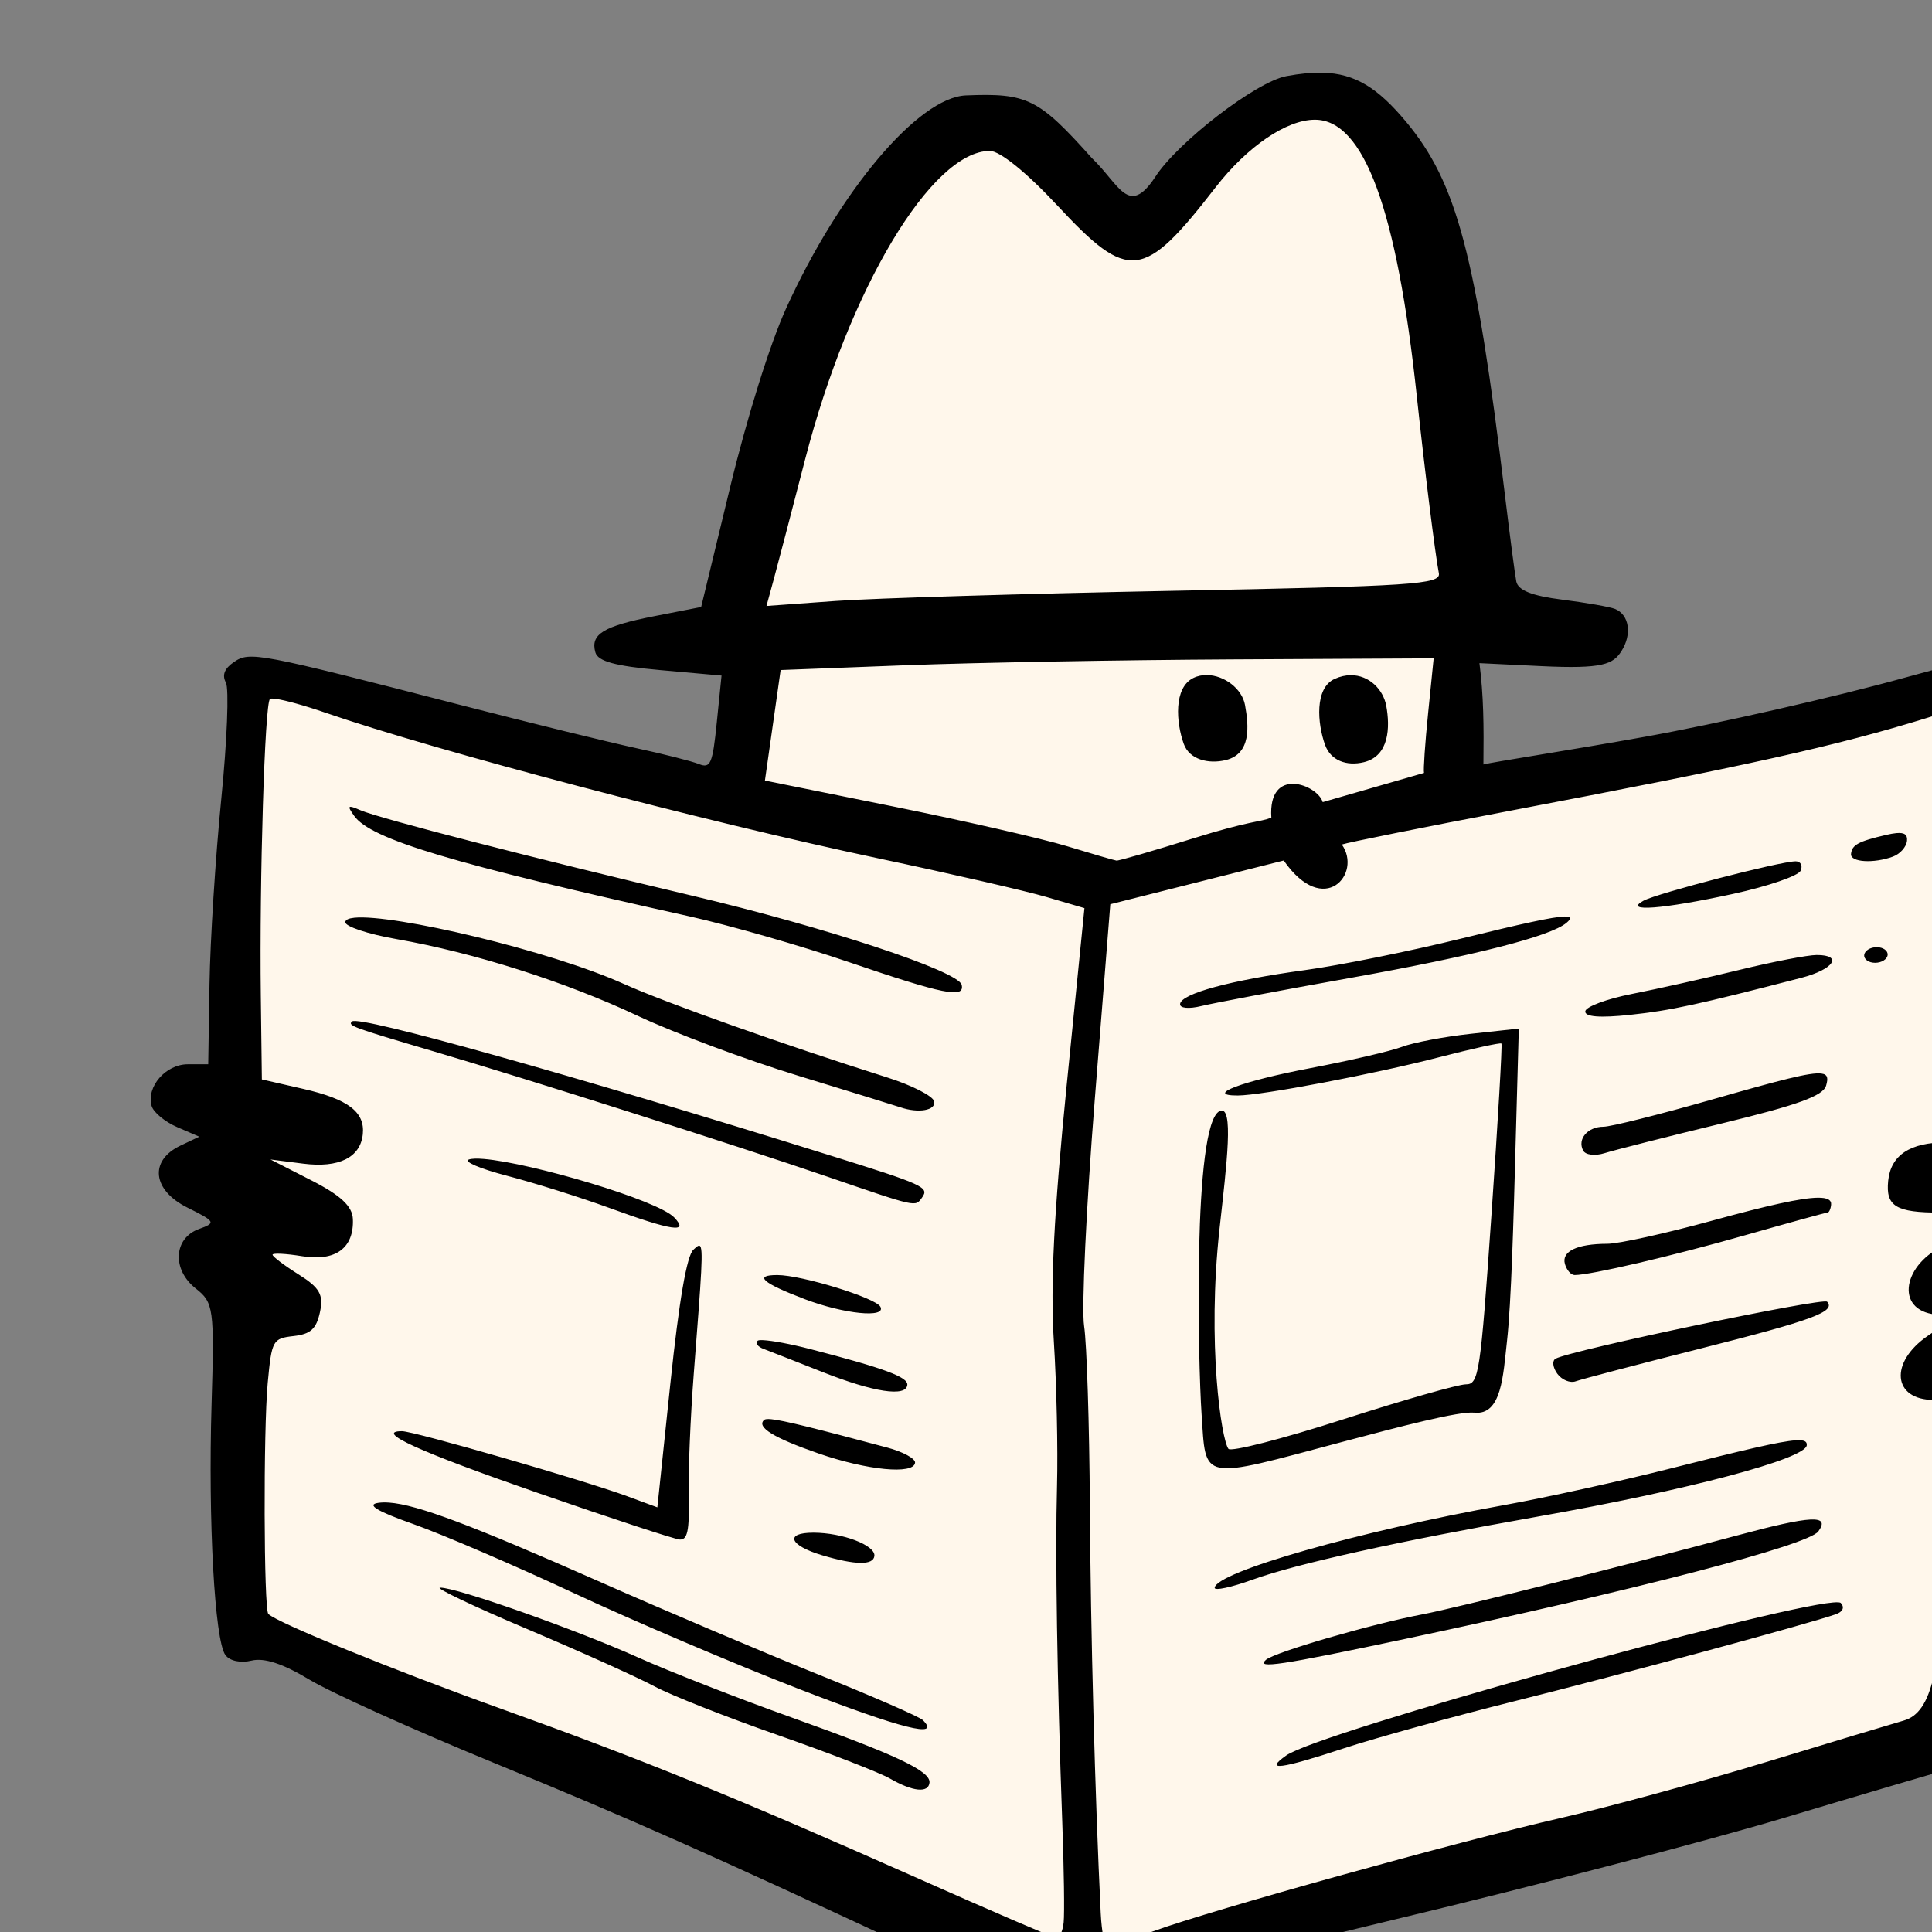 <?xml version="1.0" encoding="UTF-8"?> <svg xmlns="http://www.w3.org/2000/svg" width="173.467mm" height="173.479mm" viewBox="0 0 173.467 173.479"><rect x="0" y="0" width="173.467" height="173.479" fill="#808080" stroke="none"/><path d="m 32672.974,15843.2 c 0,0 29.796,-128.768 52.353,-151.158 22.558,-22.39 36.361,-24.737 44.442,-19.946 8.08,4.791 41.074,25.714 41.074,25.714 0,0 32.153,-39.5 60.097,-36.567 27.944,2.933 49.323,101.098 49.323,101.098 l -1.346,70.983 -2.357,61.207 198.134,-43.998 c 0,0 -26.89,366.05 -30.425,366.637 -3.535,0.586 -298.801,80.956 -298.801,80.956 l -281.641,-118.614 4.713,-326.856 162.279,37.936 z" fill="#FFF7EB" paint-order="fill markers stroke" transform="translate(-29.369,-28.31) matrix(0.265,0,0,0.265,-8562.851,-4112.404)"></path><path d="m 32871.65,15649.961 c -3.666,-0.1 -7.702,0.311 -12.3,1.158 -10.302,1.896 -37.033,22.483 -44.571,34.326 -9.006,13.525 -12.074,2.307 -21.379,-6.562 -18.022,-20.171 -21.831,-22.068 -42.648,-21.223 -16.106,0.655 -42.745,32.196 -60.918,72.135 -5.452,11.977 -13.226,36.81 -19.01,60.732 l -9.791,40.469 -15.721,3.078 c -17.434,3.416 -21.866,6.12 -20.121,12.291 0.86,3.047 6.697,4.645 21.959,6.008 l 20.789,1.857 -1.609,15.877 c -1.42,14.039 -2.123,15.671 -6.055,14.098 -2.447,-0.978 -12.022,-3.406 -21.277,-5.396 -9.251,-1.992 -35.963,-8.551 -59.357,-14.575 -68.996,-17.773 -71.523,-18.254 -76.909,-14.588 -3.211,2.186 -4.089,4.429 -2.728,6.938 1.109,2.04 0.412,19.775 -1.557,39.414 -1.961,19.638 -3.756,47.906 -3.994,62.818 l -0.433,27.11 h -6.899 c -7.498,0 -14.118,7.609 -12.281,14.113 0.609,2.155 4.491,5.381 8.627,7.17 l 7.525,3.252 -6.361,3.019 c -10.686,5.07 -9.545,15.124 2.392,21.041 9.472,4.7 9.704,5.128 3.895,7.211 -8.655,3.102 -9.243,13.785 -1.111,20.18 6.055,4.761 6.321,6.731 5.347,39.234 -1.187,39.531 1.044,79.949 4.68,84.942 1.473,2.013 5.145,2.803 8.867,1.892 4.281,-1.047 10.658,1.045 19.547,6.413 7.255,4.382 35.361,17.064 62.449,28.185 46.683,19.163 72.912,30.809 143.451,63.701 16.768,7.82 33.262,15.373 36.653,16.785 9.558,3.979 18.007,3.356 30.279,-2.234 6.201,-2.824 49.088,-14.175 95.303,-25.225 46.216,-11.049 105.508,-26.533 131.763,-34.408 26.253,-7.873 50.794,-15.115 54.53,-16.093 3.735,-0.978 8.4,-2.969 10.367,-4.424 4.592,-3.398 8.627,-42.166 9.754,-93.653 l 0.834,-38.216 9.195,-8.586 c 10.571,-9.877 12.349,-16.908 4.996,-19.735 -4.754,-1.825 -4.496,-2.316 3.483,-6.765 12.683,-7.07 11.563,-15.727 -2.291,-17.723 -10.194,-1.468 -9.695,-2.393 3.47,-6.418 7.053,-2.157 5.331,-15.371 -2.236,-17.184 -3.909,-0.936 -6.717,-4.074 -7.418,-8.293 -0.976,-5.874 1.95,-58.68 7.604,-137.203 1.429,-19.828 1.03,-22.571 -3.354,-23.216 -2.733,-0.402 -24.405,4.65 -48.156,11.232 -23.752,6.58 -63.347,15.589 -87.988,20.023 -24.64,4.431 -52.373,8.686 -54.862,9.405 0.159,-13.259 0.06,-23.374 -1.347,-34.327 l 20.951,1.012 c 20.904,1.009 24.331,-0.64 27.166,-5.097 3.653,-5.735 2.63,-12.363 -2.205,-14.293 -1.769,-0.706 -9.833,-2.119 -17.912,-3.141 -10.268,-1.299 -14.936,-3.164 -15.52,-6.193 -0.457,-2.385 -2.198,-15.643 -3.867,-29.463 -9.808,-81.265 -16.279,-105.661 -33.485,-126.285 -9.536,-11.433 -17.207,-16.306 -28.205,-16.6 z m -2.677,15.937 c 16.614,-0.03 27.792,30.353 34.556,93.885 2.581,24.249 6.238,53.578 7.451,59.762 0.74,3.778 -8.618,4.399 -89.99,5.965 -49.944,0.96 -101.387,2.509 -114.316,3.439 l -23.506,1.696 2.451,-8.983 c 1.349,-4.939 6.142,-23.263 10.654,-40.719 14.969,-57.897 42.878,-104.476 62.598,-104.476 3.39,0 12.493,7.371 22.867,18.515 24.186,25.979 29.12,25.415 53.576,-6.15 10.729,-13.846 24.044,-22.934 33.659,-22.934 z m 40.246,182.493 -1.873,18.513 c -1.031,10.184 -1.658,19.323 -1.395,20.309 l -34.324,9.902 c -1.647,-5.857 -18.598,-12.434 -17.402,5.27 -4.127,1.573 -6.919,0.904 -26.565,7.037 -13.519,4.22 -25.17,7.604 -25.889,7.504 -0.717,-0.09 -8.231,-2.283 -16.699,-4.86 -8.466,-2.579 -34.98,-8.641 -58.912,-13.476 l -43.521,-8.787 2.664,-18.725 2.662,-18.721 42.484,-1.625 c 23.364,-0.894 73.148,-1.786 110.631,-1.984 z m -76.748,5.66 c -1.62,-0.03 -3.22,0.28 -4.688,1.002 -6.709,3.302 -5.844,15.084 -3.224,22.347 1.901,5.27 8.328,6.901 14.218,5.467 8.665,-2.111 7.828,-11.526 6.524,-18.67 -1.02,-5.58 -7.045,-10.037 -12.83,-10.146 z m 48.674,0.05 c -1.739,0 -3.587,0.401 -5.495,1.269 -6.807,3.096 -5.844,15.087 -3.224,22.35 1.901,5.27 7.264,7.289 13.154,5.855 8.665,-2.111 8.892,-11.914 7.588,-19.058 -1.02,-5.581 -5.816,-10.447 -12.023,-10.416 z m 223.98,5.586 -5.441,73.041 c -2.993,40.172 -6.136,74.528 -6.987,76.347 -0.849,1.819 -5.231,3.307 -9.736,3.307 -12.315,0 -18.858,4.323 -19.742,13.035 -0.875,8.631 2.629,10.77 17.64,10.77 11.871,0 13.903,6.471 3.256,10.369 -15.12,5.535 -19.171,21.616 -6.047,23.996 l 7.381,1.342 -8.787,6.031 c -13.146,9.018 -11.942,21.74 2.053,21.74 4.019,0 5.949,1.568 5.639,4.627 -0.244,2.545 -0.951,21.291 -1.571,41.658 -1.367,45.09 -4.696,59.609 -14.312,62.35 -3.724,1.061 -24.719,7.389 -46.653,14.062 -21.932,6.675 -53.144,15.177 -69.357,18.897 -35.471,8.135 -118.585,31.237 -138.162,38.4 -7.737,2.833 -14.802,5.151 -15.701,5.151 -0.9,0 -1.883,-5.058 -2.184,-11.241 -1.953,-40.091 -3.415,-94.896 -3.678,-138.128 -0.171,-27.604 -1.051,-54.98 -1.953,-60.836 -0.906,-5.856 0.724,-40.402 3.619,-76.772 l 5.26,-66.123 29.377,-7.408 29.377,-7.41 c 13.699,19.7 26.658,4.393 19.695,-5.41 1.782,-0.659 28.102,-5.956 56.284,-11.309 81.221,-15.419 111.371,-22.129 142.06,-31.621 z m -588.236,2.433 c 3.157,0.434 9.688,2.225 16.826,4.686 37.748,13.012 128.516,36.923 187.473,49.385 24.209,5.12 49.799,10.999 56.865,13.07 l 12.843,3.764 -6.033,60.177 c -4.326,43.213 -5.548,67.631 -4.336,86.625 0.926,14.547 1.415,36.568 1.078,48.932 -0.636,23.351 0.03,65.634 1.788,114.213 0.568,15.541 0.774,30.716 0.461,33.724 v 0 c -0.305,3.009 -1.435,5.364 -2.515,5.247 -1.078,-0.123 -21.89,-9.084 -46.252,-19.915 -61.925,-27.528 -93.65,-40.437 -142.256,-57.888 -36.202,-12.997 -75.413,-28.98 -78.445,-31.971 -1.541,-1.524 -1.707,-62.283 -0.206,-78.279 1.353,-14.465 1.684,-15.066 8.764,-15.871 5.775,-0.657 7.695,-2.397 8.93,-8.094 1.281,-5.932 -0.05,-8.281 -7.295,-12.826 -4.877,-3.061 -8.812,-6.058 -8.76,-6.658 0.06,-0.601 4.555,-0.371 9.992,0.513 11.366,1.847 17.631,-2.733 17.221,-12.594 -0.181,-4.353 -4.136,-8.032 -14.086,-13.111 l -13.828,-7.06 11.07,1.408 c 12.114,1.541 19.41,-2.067 20.213,-9.996 0.759,-7.499 -4.963,-11.851 -20.156,-15.33 l -14.049,-3.215 -0.357,-28.35 c -0.489,-39.349 1.339,-98.949 3.095,-100.543 0.201,-0.182 0.881,-0.188 1.934,-0.04 z m 25.076,36.658 c -0.304,0.273 0.253,1.228 1.517,3.004 5.622,7.909 33.304,16.204 113.549,34.024 13.518,3.001 37.808,9.967 53.977,15.48 32.238,10.988 39.388,12.429 38.297,7.717 -1.077,-4.638 -46.09,-19.508 -91.557,-30.248 -52.551,-12.41 -105.784,-26.128 -112.131,-28.891 -2.183,-0.95 -3.348,-1.358 -3.652,-1.086 z m 523.998,8.834 c -0.94,0.09 -2.08,0.292 -3.442,0.61 -9.448,2.206 -11.58,3.363 -11.892,6.453 -0.287,2.811 7.685,3.305 14.24,0.883 2.391,-0.883 4.516,-3.285 4.725,-5.34 0.206,-2.049 -0.81,-2.863 -3.631,-2.606 z m -34.104,9.551 c -5.156,0 -47.019,10.847 -51.562,13.36 -7.076,3.914 6.587,2.866 30.432,-2.332 11.801,-2.572 22.076,-6.106 22.837,-7.854 0.76,-1.746 0,-3.174 -1.707,-3.174 z m -78.246,18.701 c -3.954,0.1 -14.592,2.442 -35.304,7.536 -17.264,4.247 -40.969,9.024 -52.676,10.619 -25.266,3.444 -41.97,7.975 -42.326,11.48 -0.146,1.446 2.944,1.747 7.201,0.699 4.105,-1.009 26.769,-5.289 50.371,-9.511 42.167,-7.542 67.928,-14.106 73.357,-18.69 1.713,-1.445 1.748,-2.192 -0.623,-2.133 z m -410.082,0.416 c -1.901,0.192 -2.987,0.667 -3.068,1.467 -0.15,1.472 7.62,4.062 17.269,5.754 26.464,4.644 57.149,14.402 81.887,26.045 12.208,5.747 36.631,14.863 54.272,20.258 17.634,5.398 33.213,10.209 34.619,10.695 6.122,2.118 12.156,1.063 11.472,-2.004 -0.406,-1.819 -7.571,-5.467 -15.929,-8.111 -35.134,-11.117 -75.009,-25.277 -89.174,-31.664 -25.028,-11.289 -78.051,-23.783 -91.348,-22.44 z m 515.801,9.977 c -2.182,0 -4.084,1.19 -4.234,2.646 -0.149,1.454 1.515,2.645 3.697,2.645 2.183,0 4.087,-1.191 4.238,-2.645 0.146,-1.456 -1.519,-2.646 -3.701,-2.646 z m -20.326,2.646 c -3.029,0 -14.866,2.282 -26.303,5.071 -11.434,2.787 -27.774,6.443 -36.307,8.121 -8.535,1.678 -15.655,4.329 -15.804,5.887 -0.191,1.876 4.91,2.282 15.086,1.205 13.787,-1.462 22.971,-3.446 58.136,-12.559 10.947,-2.837 14.234,-7.725 5.192,-7.725 z m -496.242,22.504 c -1.568,1.423 -0.03,1.986 27.644,10.147 32.223,9.498 102.546,31.878 133.244,42.406 30.83,10.573 29.892,10.365 32.229,7.117 2.518,-3.497 0.734,-4.308 -31.799,-14.465 -86.935,-27.139 -158.981,-47.329 -161.318,-45.205 z m 395.302,2.428 -16.326,1.777 c -8.976,0.976 -19.417,2.955 -23.203,4.397 -3.781,1.442 -17.798,4.695 -31.148,7.234 -23.033,4.38 -36.03,9.266 -24.61,9.266 8.098,0 46.239,-7.256 68.532,-13.025 11.147,-2.886 20.538,-4.948 20.867,-4.583 0.328,0.365 -1.192,26.496 -3.381,58.069 -3.737,53.894 -4.268,57.404 -8.672,57.404 -2.581,0 -21.39,5.372 -41.797,11.936 -20.407,6.562 -37.794,11.025 -38.64,9.918 -2.376,-3.11 -7.313,-35.64 -2.997,-74.752 2.391,-21.672 4.977,-42.089 0,-39.674 -9.183,4.462 -7.265,85.597 -6.115,102.49 1.572,23.077 -1,22.562 47.793,9.559 19.435,-5.18 39.532,-10.428 44.639,-9.887 9.27,0.982 9.755,-12.688 11.054,-24.205 1.468,-13.001 2.249,-42.227 2.868,-64.83 z m 102.524,15.231 c -3.772,-0.493 -13.751,2.147 -36.922,8.767 -17.818,5.093 -34.431,9.258 -36.916,9.258 -5.34,0 -8.909,4.159 -6.9,8.043 0.794,1.54 4.033,1.931 7.339,0.889 3.253,-1.023 21.158,-5.563 39.782,-10.08 25.773,-6.253 34.193,-9.312 35.215,-12.793 0.694,-2.367 0.665,-3.789 -1.598,-4.084 z m -453.195,28.941 c -2.292,-0.189 -4.034,-0.146 -5.045,0.18 -2.04,0.657 3.795,3.149 12.966,5.537 9.17,2.386 24.706,7.268 34.528,10.847 21.456,7.824 27.261,8.68 22.056,3.252 -5.622,-5.865 -48.467,-18.496 -64.505,-19.816 z m 451.917,13.137 c -5.608,0.08 -16.773,2.565 -35.65,7.746 -15.711,4.315 -31.739,7.859 -35.619,7.859 -10.24,0.02 -15.562,2.563 -14.35,6.85 0.582,2.061 2.063,3.746 3.291,3.746 5.432,0 33.04,-6.446 57.762,-13.49 14.802,-4.218 27.353,-7.668 27.891,-7.668 0.538,0 1.095,-1.191 1.246,-2.647 0.164,-1.624 -1.204,-2.444 -4.571,-2.396 z m -378.828,16.275 c -0.462,-0.176 -1.154,0.501 -2.074,1.338 -2.244,2.036 -4.833,17.097 -7.793,45.174 l -4.426,42.123 -10.283,-3.797 c -14.52,-5.362 -72.168,-22.014 -76.217,-22.014 -9.549,0 5.721,6.94 46.063,20.936 24.467,8.486 46.044,15.584 47.947,15.762 2.695,0.26 3.384,-2.967 3.111,-14.538 -0.191,-8.178 0.582,-26.923 1.721,-41.656 2.677,-34.593 3.348,-42.799 1.959,-43.328 z m 26.377,9.926 c -8.161,0 -5.078,2.711 9.311,8.18 13.23,5.028 27.618,6.475 25.601,2.574 -1.561,-3.024 -26.662,-10.754 -34.912,-10.754 z m 355.674,9.033 c -1.342,-1.492 -86.809,16.439 -92.006,19.301 -1.228,0.679 -0.972,2.966 0.571,5.084 1.546,2.119 4.362,3.278 6.261,2.576 1.896,-0.7 20.96,-5.701 42.358,-11.113 37.957,-9.595 45.821,-12.508 42.816,-15.848 z m -360.484,13.027 c -1.018,-0.05 -1.683,0.02 -1.895,0.213 -0.852,0.774 0.05,2.008 1.998,2.742 1.95,0.734 10.986,4.277 20.078,7.87 17.281,6.828 28.238,8.491 28.657,4.349 0.27,-2.67 -7.767,-5.645 -32.789,-12.125 -6.761,-1.751 -12.995,-2.907 -16.049,-3.049 z m 2.74,26.778 c -1.403,-0.14 -2.116,-0.03 -2.426,0.248 -2.684,2.438 3.233,6.084 18.403,11.345 16.532,5.73 32.329,7.251 32.742,3.151 0.143,-1.399 -4.09,-3.705 -9.403,-5.123 -24.653,-6.591 -35.107,-9.203 -39.316,-9.621 z m 346.979,7.162 c -5.28,0.375 -17.083,3.152 -41.887,9.431 -17.171,4.349 -42.735,9.979 -56.811,12.512 -49.05,8.825 -97.512,22.666 -98.052,28.002 -0.111,1.095 5.667,-0.139 12.839,-2.74 14.81,-5.374 49.474,-13.04 96.662,-21.377 50.882,-8.992 90.642,-19.529 91.11,-24.145 0.127,-1.269 -0.693,-1.908 -3.861,-1.683 z m -476.469,21.094 v 0 c -1.379,-0.1 -2.571,-0.07 -3.623,0.08 -4.204,0.591 -0.545,2.821 11.777,7.175 9.828,3.474 34.352,14.017 54.49,23.43 20.142,9.412 54.374,23.995 76.069,32.406 34.955,13.548 48.46,16.949 42.138,10.606 -1.108,-1.109 -16.937,-8.021 -35.185,-15.358 -18.246,-7.338 -51.912,-21.623 -74.813,-31.746 -42.518,-18.794 -61.206,-25.905 -70.853,-26.595 z m 481.5,5.746 c -4.244,0.212 -12.16,1.989 -24.772,5.384 -37.387,10.064 -95.327,24.594 -106.508,26.711 -17.271,3.271 -50.191,12.834 -53.136,15.436 -3.543,3.129 4.963,1.854 46.998,-7.049 78.325,-16.586 136.819,-31.804 140.174,-36.473 2.064,-2.867 1.489,-4.221 -2.756,-4.009 z m -337.756,4.443 c -9.83,0 -8.137,4.341 2.986,7.654 11.279,3.361 17.376,3.435 17.703,0.215 0.364,-3.608 -10.836,-7.869 -20.689,-7.869 z m -126.455,18.623 c -1.868,0.06 11.442,6.39 29.578,14.065 18.132,7.677 37.485,16.393 43.004,19.371 5.516,2.977 24.273,10.386 41.687,16.464 17.411,6.078 34.589,12.738 38.174,14.801 7.693,4.423 13.004,4.974 13.369,1.381 0.399,-3.931 -11.063,-9.341 -47.029,-22.199 -18.067,-6.459 -41.343,-15.563 -51.723,-20.233 -20.935,-9.413 -61.778,-23.828 -67.06,-23.65 z m 472.002,5.024 c -22.006,1.859 -174.134,43.968 -185.299,51.824 -7.675,5.4 -2.127,4.709 19.637,-2.449 10.585,-3.479 36.817,-10.717 58.299,-16.083 35.717,-8.918 98.856,-26.009 108.257,-29.302 2.375,-0.831 3.032,-2.309 1.69,-3.803 -0.229,-0.256 -1.117,-0.311 -2.584,-0.187 z" transform="translate(-29.369,-28.31) matrix(0.265,0,0,0.265,-8562.851,-4112.404)" fill="#000000"></path></svg> 